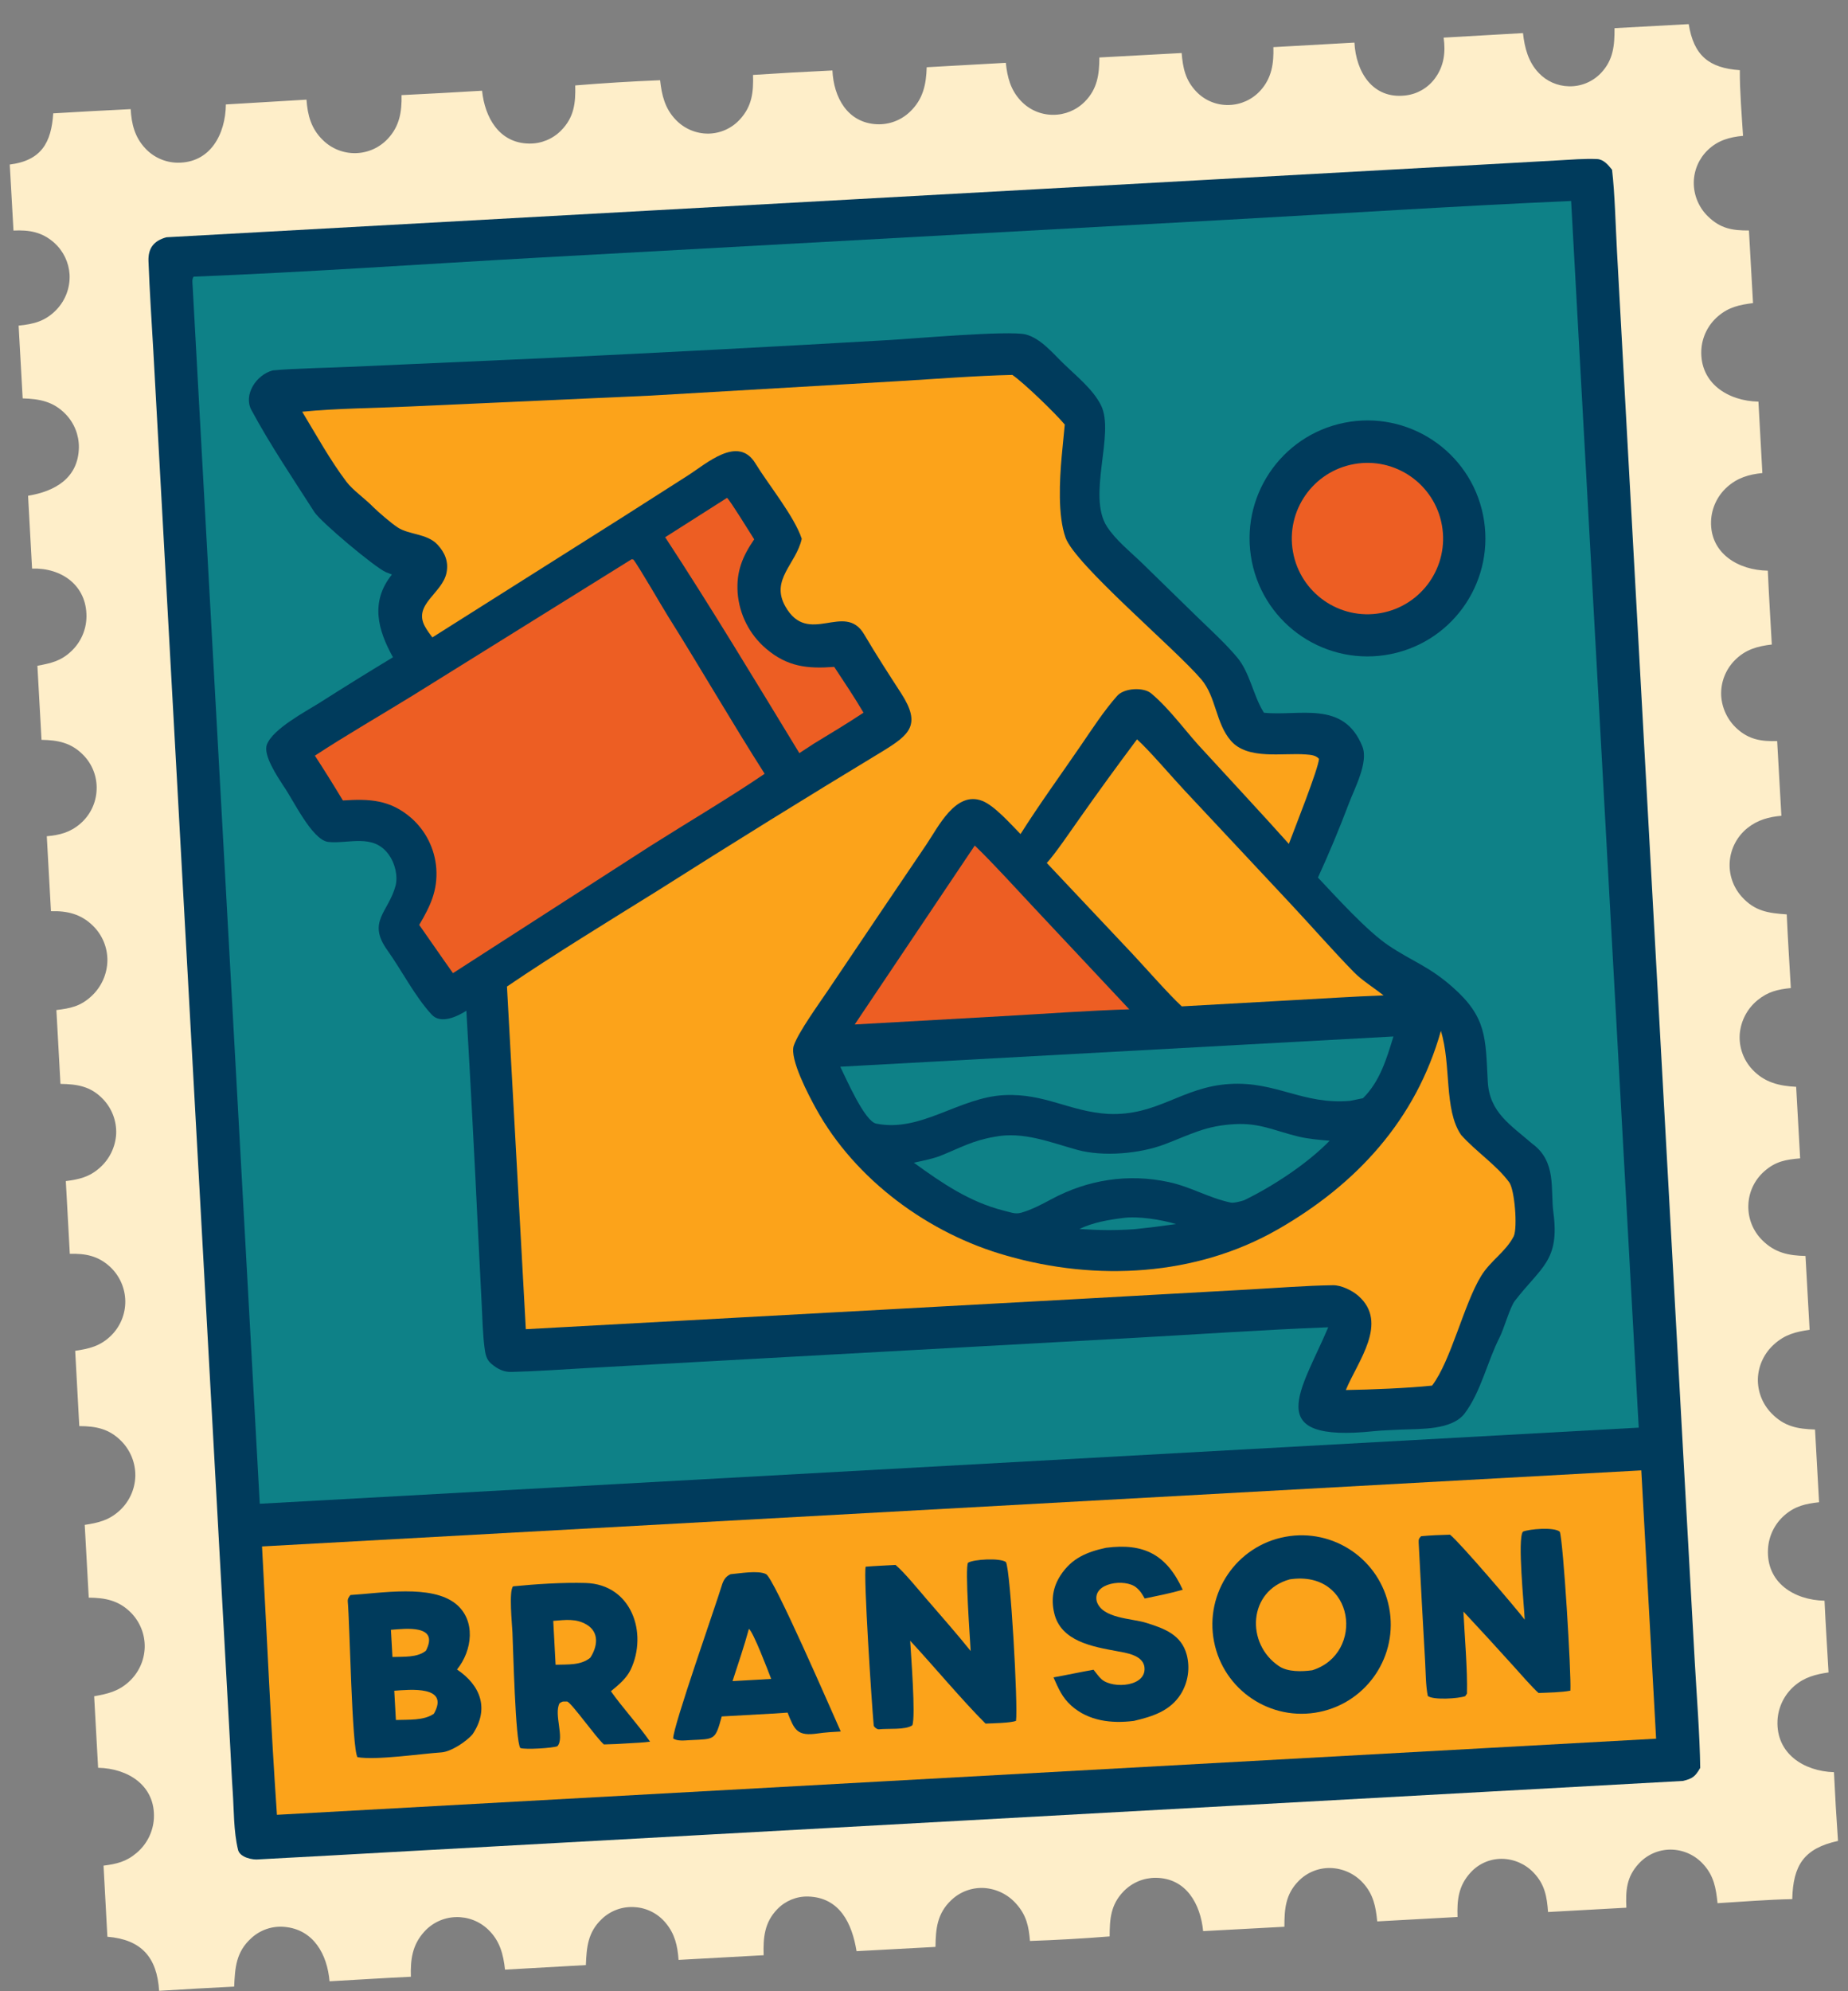<?xml version="1.0" encoding="UTF-8" standalone="no"?><!DOCTYPE svg PUBLIC "-//W3C//DTD SVG 1.1//EN" "http://www.w3.org/Graphics/SVG/1.1/DTD/svg11.dtd"><svg width="100%" height="100%" viewBox="0 0 819 882" version="1.1" xmlns="http://www.w3.org/2000/svg" xmlns:xlink="http://www.w3.org/1999/xlink" xml:space="preserve" xmlns:serif="http://www.serif.com/" style="fill-rule:evenodd;clip-rule:evenodd;stroke-linejoin:round;stroke-miterlimit:2;"><rect x="0" y="0" width="819" height="882" fill="#808080" stroke="none"/><rect id="Artboard1" x="0" y="0" width="818.891" height="881.791" style="fill:none;"/><clipPath id="_clip1"><rect x="0" y="0" width="818.891" height="881.791"/></clipPath><g clip-path="url(#_clip1)"><path d="M23.581,50.209c11.441,-0.694 22.886,-1.316 34.335,-1.864c0.369,6.602 1.803,12.43 6.528,17.438c3.685,3.933 8.809,6.201 14.197,6.283c14.675,0.172 21.311,-12.769 21.461,-25.805l35.725,-2.123c0.491,6.902 2.058,12.844 7.237,17.889c3.87,3.825 9.123,5.92 14.563,5.809c5.421,-0.115 10.566,-2.42 14.259,-6.391c5.246,-5.608 6.223,-12.052 6.073,-19.316c11.898,-0.575 23.793,-1.224 35.683,-1.945c1.219,11.807 7.548,23.244 20.861,23.409c5.295,0.091 10.396,-1.985 14.124,-5.746c5.873,-5.904 6.493,-12.328 6.307,-20.008c12.521,-1.033 25.062,-1.801 37.616,-2.304c0.708,6.595 2.113,12.535 6.947,17.536c3.75,3.933 8.955,6.145 14.39,6.115c5.339,-0.065 10.412,-2.34 14.011,-6.284c5.442,-5.895 6.055,-12.253 5.823,-19.714c11.723,-0.769 23.454,-1.428 35.191,-1.978c0.544,11.856 6.612,23.215 19.75,23.826c5.406,0.229 10.674,-1.758 14.584,-5.503c5.845,-5.513 7.236,-12.169 7.449,-19.755l35.066,-1.955c0.627,6.291 2.099,12.004 6.604,16.784c3.69,3.979 8.872,6.242 14.296,6.245c5.295,0.04 10.382,-2.063 14.105,-5.831c5.603,-5.648 6.42,-12.16 6.453,-19.565l36.467,-1.972c0.54,6.612 1.651,12.053 6.528,17.123c3.735,3.9 8.941,6.044 14.337,5.906c5.332,-0.111 10.384,-2.402 13.977,-6.339c5.115,-5.585 6.017,-12.124 5.801,-19.295l35.934,-2.01c0.653,12.941 8.013,25.087 22.529,23.421c5.252,-0.57 10.018,-3.315 13.143,-7.567c4.027,-5.44 4.78,-11.57 3.857,-18.056l35.168,-2.01c0.693,6.48 2.344,12.814 6.983,17.659c3.478,3.681 8.292,5.809 13.355,5.905c5.316,0.149 10.448,-1.951 14.138,-5.784c5.617,-5.847 6.124,-12.442 6.09,-19.959l32.881,-1.791c2.208,13.887 8.965,19.468 22.652,20.398c-0.065,9.081 0.847,19.899 1.423,29.084c-5.953,0.569 -11.084,1.96 -15.551,6.229c-3.94,3.749 -6.203,8.926 -6.284,14.362c-0.058,5.676 2.211,11.129 6.28,15.086c5.584,5.452 10.882,6.279 18.167,6.251l1.813,32.149c-5.97,0.797 -10.722,1.713 -15.526,5.86c-4.419,3.773 -7.094,9.197 -7.39,14.999c-0.65,14.721 11.914,22.532 25.314,22.797l1.744,31.632c-5.956,0.608 -11.047,2.075 -15.637,6.21c-4.324,3.867 -6.887,9.325 -7.108,15.122c-0.467,14.329 12.201,21.754 25.159,21.909c0.467,10.826 1.176,21.878 1.769,32.716c-6.36,0.723 -11.73,2.221 -16.397,6.96c-4.07,4.101 -6.26,9.709 -6.047,15.486c0.284,5.702 2.828,11.057 7.07,14.879c5.339,4.838 10.928,5.651 17.746,5.427l1.875,33.095c-5.516,0.504 -10.456,1.819 -14.905,5.323c-4.602,3.627 -7.496,9.004 -7.98,14.845c-0.461,5.715 1.443,11.368 5.269,15.64c5.825,6.555 11.981,7.319 19.984,7.877c0.48,10.794 1.203,21.816 1.814,32.624c-5.716,0.596 -10.031,1.535 -14.708,5.343c-4.635,3.766 -7.511,9.273 -7.948,15.231c-0.346,5.713 1.676,11.315 5.586,15.491c5.351,5.769 11.987,7.326 19.432,7.682l1.768,31.691c-6.319,0.549 -10.886,1.276 -15.984,5.819c-4.339,3.855 -6.871,9.347 -6.977,15.147c-0.136,5.711 2.081,11.227 6.134,15.255c5.603,5.63 11.71,6.851 19.196,7.019l1.829,32.709c-6.131,0.874 -10.904,2.038 -15.736,6.411c-4.368,3.881 -6.969,9.378 -7.198,15.219c-0.14,5.721 2.038,11.255 6.034,15.351c5.72,5.929 11.643,6.909 19.3,7.188l1.786,32.206c-5.908,0.661 -10.517,1.621 -15.249,5.703c-4.398,3.798 -7.063,9.218 -7.379,15.019c-0.827,14.873 11.516,22.585 25.049,22.896c0.48,10.515 1.181,21.232 1.781,31.76c-5.775,0.884 -10.618,2.048 -15.225,6.057c-4.438,3.875 -7.109,9.386 -7.4,15.271c-0.655,14.643 11.689,22.455 25.027,22.862c0.475,10.159 1.075,20.307 1.789,30.448c-15.135,3.318 -19.91,10.803 -20.276,25.78c-10.466,0.182 -22.57,1.174 -33.111,1.801c-0.691,-6.632 -1.609,-12.205 -6.432,-17.377c-3.687,-4.018 -8.876,-6.321 -14.327,-6.361c-5.349,-0.011 -10.454,2.214 -14.083,6.145c-5.575,5.966 -5.899,12.073 -5.565,19.591l-34.712,1.914c-0.49,-6.698 -1.403,-12.191 -6.331,-17.368c-3.702,-3.922 -8.848,-6.162 -14.238,-6.2c-5.228,-0.007 -10.22,2.191 -13.742,6.061c-5.448,5.914 -6.046,12.226 -5.804,19.709l-35.591,1.953c-0.629,-6.51 -1.708,-12.094 -6.399,-17.144c-3.712,-4.017 -8.889,-6.365 -14.355,-6.505c-5.309,-0.113 -10.431,1.987 -14.132,5.797c-5.842,5.936 -6.248,12.563 -6.251,20.225l-36.008,1.935c-1.19,-11.948 -7.44,-23.491 -20.987,-23.615c-5.36,-0.035 -10.504,2.122 -14.243,5.963c-5.81,5.974 -6.184,12.349 -6.213,19.997c-11.751,0.938 -23.527,1.608 -35.313,2.012c-0.519,-6.421 -1.555,-11.397 -6.09,-16.46c-3.67,-4.164 -8.852,-6.688 -14.393,-7.008c-5.347,-0.246 -10.557,1.709 -14.419,5.412c-6.283,5.96 -6.868,12.737 -6.967,20.69l-34.986,1.884c-1.965,-12.075 -7.318,-23.808 -21.499,-24.203c-5.134,-0.123 -10.085,1.918 -13.638,5.624c-5.737,5.91 -6.277,12.73 -6.035,20.378l-37.706,2.069c-0.433,-6.156 -1.622,-11.493 -5.704,-16.371c-3.397,-4.119 -8.348,-6.655 -13.678,-6.998c-5.384,-0.399 -10.686,1.496 -14.596,5.217c-6.287,5.955 -6.77,12.552 -7.107,20.452l-35.836,2.016c-0.721,-6.766 -2.292,-12.813 -7.431,-17.718c-3.856,-3.723 -9.055,-5.72 -14.41,-5.545c-5.366,0.161 -10.43,2.523 -14,6.531c-5.323,5.887 -6.093,12.429 -5.865,19.888c-11.955,0.549 -24.087,1.338 -36.051,2.013c-1.005,-11.783 -6.978,-23.006 -20.079,-24.116c-5.324,-0.458 -10.598,1.331 -14.538,4.943c-6.856,6.167 -7.276,13.141 -7.651,21.519c-11.091,0.551 -22.178,1.173 -33.261,1.869c-0.932,-14.826 -7.83,-22.723 -22.926,-23.954l-1.707,-31.494c5.768,-0.734 10.08,-1.718 14.704,-5.678c4.485,-3.798 7.232,-9.262 7.609,-15.127c0.795,-14.616 -11.417,-22.28 -24.717,-22.538l-1.751,-31.682c5.914,-1.082 10.563,-2.08 15.266,-6.305c4.383,-3.917 6.965,-9.463 7.141,-15.341c0.137,-5.816 -2.126,-11.435 -6.258,-15.534c-5.375,-5.342 -11.377,-6.438 -18.547,-6.499l-1.782,-32.231c5.955,-0.914 10.618,-1.968 15.328,-6.213c4.376,-3.952 6.94,-9.527 7.098,-15.424c0.089,-5.769 -2.137,-11.335 -6.18,-15.448c-5.454,-5.543 -11.352,-6.645 -18.655,-6.668l-1.819,-33.35c6.164,-0.916 11.025,-2.035 15.75,-6.587c4.185,-4.032 6.52,-9.614 6.454,-15.424c-0.082,-5.739 -2.49,-11.195 -6.671,-15.126c-5.314,-4.945 -11.008,-6.023 -17.915,-5.817l-1.773,-32.226c5.88,-0.75 10.384,-1.754 15.042,-5.887c4.329,-3.824 6.949,-9.222 7.276,-14.988c0.234,-5.712 -1.866,-11.279 -5.817,-15.413c-5.487,-5.762 -11.506,-6.642 -18.874,-6.771l-1.801,-32.703c6.265,-0.784 10.644,-1.584 15.62,-6.229c4.382,-4.087 6.906,-9.786 6.987,-15.777c0.028,-5.754 -2.275,-11.274 -6.385,-15.302c-5.339,-5.255 -11.45,-6.666 -18.632,-6.47l-1.848,-33.209c5.733,-0.504 10.393,-1.694 14.917,-5.612c4.372,-3.797 6.969,-9.242 7.168,-15.029c0.242,-5.75 -1.929,-11.338 -5.99,-15.416c-5.319,-5.4 -11.262,-6.533 -18.429,-6.639l-1.825,-32.805c6.011,-1.152 10.347,-2.023 15.026,-6.463c4.24,-3.985 6.667,-9.53 6.718,-15.349c0.095,-13.833 -11.062,-21.669 -24.109,-21.24l-1.768,-32.257c11.935,-1.974 22.289,-7.809 22.519,-21.456c0.042,-5.489 -2.076,-10.775 -5.897,-14.717c-5.486,-5.663 -11.652,-6.729 -19.016,-6.965l-1.797,-32.224c6.692,-0.679 11.864,-1.918 16.811,-7.095c3.966,-4.165 6.053,-9.774 5.774,-15.518c-0.329,-5.391 -2.758,-10.437 -6.767,-14.055c-5.438,-4.851 -11.172,-5.768 -18.096,-5.442l-1.646,-29.244c13.929,-1.765 18.431,-9.65 19.257,-22.673Z" style="fill:#feeec9;fill-rule:nonzero;"/><path d="M73.773,105.099l456.947,-25.225l125.499,-6.924l34.382,-1.917c5.422,-0.301 11.782,-0.832 17.194,-0.58c2.902,0.136 4.958,2.634 6.641,4.744c1.233,10.365 1.603,25.624 2.199,36.426l3.744,68.072l11.544,209.526l14.476,262.43l4.706,84.624c0.821,14.797 2.212,32.117 2.405,46.794c-2.203,3.817 -3.383,4.758 -7.643,5.78l-434.087,23.896l-130.109,7.169c-22.282,1.234 -44.563,2.517 -66.848,3.671c-2.887,0.375 -8.521,-0.857 -9.327,-4.223c-2.001,-8.363 -1.767,-17.279 -2.367,-25.884c-0.446,-6.405 -0.716,-13 -1.073,-19.47l-5.592,-101.471l-24.343,-441.587l-4.167,-75.487c-0.762,-13.248 -1.655,-26.511 -2.147,-39.767c-0.216,-5.839 2.434,-9.088 7.967,-10.596Z" style="fill:#003b5c;fill-rule:nonzero;"/><path d="M85.799,122.548c50.289,-1.982 102.497,-5.636 152.874,-8.434l305.273,-16.775c50.58,-2.761 101.803,-6.11 152.348,-8.316l29.548,535.949l0.422,7.388l-611.144,33.719l-16.772,-304.094l-8.617,-155.92c-1.462,-26.475 -2.94,-52.973 -4.366,-79.449c-0.081,-1.496 -0.341,-2.896 0.433,-4.068Z" style="fill:#0e8187;fill-rule:nonzero;"/><path d="M120.831,164.078c9.961,-0.944 24.039,-1.097 34.425,-1.597l86.938,-3.87c50.495,-2.387 100.977,-5.041 151.444,-7.961c9.831,-0.525 53.679,-4.407 60.975,-2.501c6.63,1.731 12.087,8.424 16.88,13.063c5.581,5.406 12.825,11.176 16.402,18.209c6.376,12.55 -6.298,40.176 2.759,53.94c3.859,5.869 10.026,10.813 15.096,15.674l25.064,24.455c5.692,5.507 12.512,11.761 17.53,17.771c5.496,6.584 7.09,16.69 11.44,23.834l0.374,0.607c15.75,1.648 35.336,-5.674 43.613,14.931c2.81,6.999 -3.44,18.522 -6.031,25.398c-4.124,10.941 -8.761,22.019 -13.646,32.684c8.164,8.664 21.648,23.616 31.367,30.14c10.441,7.001 17.661,9.061 28.079,18.187c15.469,13.549 14.769,22.556 15.813,42.023c0.735,13.7 10.129,19.221 19.606,27.457c11.037,8.004 8.11,20.294 9.474,30.515c2.884,21.514 -5.533,24.161 -17.107,39.211c-2.154,2.808 -4.77,12.296 -6.758,16.197c-5.414,10.619 -8.257,24.076 -15.466,33.643c-5.728,7.462 -19.662,6.768 -28.384,7.154c-3.529,0.205 -8.17,0.31 -11.571,0.668c-50.782,5.359 -32.217,-18.219 -20.499,-45.996c-28.658,1.09 -58.699,3.182 -87.415,4.765l-170.378,9.39l-70.075,3.864c-11.248,0.62 -22.905,1.483 -34.157,1.753c-3.507,0.088 -6.171,-1.367 -8.783,-3.532c-2.356,-1.953 -2.767,-4.409 -3.155,-7.548c-0.733,-5.919 -0.888,-12.525 -1.194,-18.537l-1.605,-31.99c-1.564,-32.804 -3.297,-65.598 -5.199,-98.383c-3.903,2.484 -11.306,6.132 -15.378,1.709c-7.491,-8.125 -13.241,-19.539 -19.646,-28.516c-9.104,-12.758 0.489,-16.765 3.655,-28.595c1.105,-4.432 -0.354,-10.093 -2.993,-13.692c-6.861,-9.596 -17.766,-4.725 -26.815,-5.672c-7.255,-0.759 -15.824,-19.196 -19.89,-24.796c-2.507,-3.945 -9.096,-13.541 -7.354,-18.287c2.552,-6.951 17.316,-14.739 23.011,-18.323c10.876,-6.93 21.836,-13.727 32.878,-20.39c-6.754,-12.185 -10.145,-24.563 -0.469,-36.653c-0.903,-0.335 -1.799,-0.69 -2.687,-1.064c-4.783,-2.028 -28.649,-22.048 -31.68,-26.608c-9.429,-14.737 -19.637,-29.835 -27.91,-45.215c-3.605,-6.703 2.104,-15.546 9.42,-17.515Z" style="fill:#003b5c;fill-rule:nonzero;"/><path d="M133.923,182.375c15.166,-1.506 32.667,-1.615 47.981,-2.332l106.522,-4.815l109.157,-6.362c16.352,-0.964 34.838,-2.443 51.073,-2.798c5.21,3.584 19.128,17.06 23.226,21.991l-1.377,14.268c-0.911,10.272 -1.775,26.018 1.725,35.822c4.27,11.97 48.828,49.375 60.211,62.837c6.578,7.777 6.317,19.395 13.09,27.156c7.499,8.589 23.032,5.211 33.208,6.037c2.103,0.17 4.392,0.285 5.817,1.957c-0.295,4.464 -10.922,31.145 -13.357,37.658c-12.274,-13.715 -24.729,-27.006 -37.204,-40.643c-8.049,-8.38 -14.908,-18.534 -23.777,-25.993c-3.476,-2.925 -12.046,-2.406 -15.109,1.063c-5.939,6.72 -11.052,14.625 -16.131,22.04c-8.903,12.999 -18.288,25.878 -26.703,39.183c-4.312,-4.366 -11.484,-12.556 -16.929,-14.688c-11.807,-4.621 -19.532,11.572 -24.812,19.355l-19.749,29.184l-23.802,35.33c-3.823,5.689 -13.254,18.678 -15.205,24.569c-1.943,5.871 6.689,22.095 9.839,27.825c17.378,31.601 50.11,55.555 84.583,65.192c39.561,11.374 83.719,9.119 119.916,-11.555c35.104,-20.048 61.415,-48.735 72.459,-88.023c4.7,15.129 1.262,34.868 8.945,46.062c6.646,7.455 15.628,13.255 21.333,20.997c2.43,3.296 3.738,19.929 2.04,23.834c-3.593,7.034 -10.257,10.776 -14.471,17.638c-7.697,12.533 -13.321,37.5 -21.753,48.581c-10.385,1.108 -27.667,1.811 -38.22,1.957c5.219,-12.692 19.135,-29.769 5.547,-41.709c-2.731,-2.398 -7.584,-4.77 -11.272,-4.712c-12.088,0.181 -24.247,1.172 -36.334,1.843l-76.247,4.239l-245.106,13.395l-8.359,-151.777c20.797,-14.143 45.424,-29.17 66.994,-42.597c33.027,-20.956 66.281,-41.551 99.758,-61.783c11.759,-7.241 16.896,-11.62 7.981,-25.45c-5.643,-8.699 -11.175,-17.258 -16.458,-26.205c-8.657,-14.659 -24.738,5.694 -34.909,-12.339c-6.725,-11.923 4.803,-18.738 7.272,-29.953c-3.241,-9.907 -14.894,-24.151 -20.547,-33.415c-7.669,-12.567 -21.566,0.047 -29.903,5.37l-28.839,18.405l-84.414,53.326c-1.159,-1.515 -2.305,-3.082 -3.263,-4.807c-5.456,-9.825 7.779,-14.702 9.56,-23.941c0.944,-4.896 -0.779,-8.865 -4.054,-12.387c-4.552,-4.896 -12.647,-4.295 -17.628,-7.592c-2.992,-1.98 -8.228,-6.498 -10.838,-9.025c-3.401,-3.563 -8.945,-7.362 -11.835,-11.167c-7.135,-9.396 -13.528,-20.964 -19.632,-31.053Z" style="fill:#fca31a;fill-rule:nonzero;"/><path d="M372.393,472.496l245.148,-13.393c-3.025,9.892 -6.004,19.976 -13.505,27.345l-5.675,1.164c-21.001,1.824 -32.843,-8.78 -53.497,-7.466c-21.272,1.358 -31.758,14.26 -53.802,13.252c-17.089,-1.056 -28.012,-9.162 -45.913,-8.32c-20.163,0.952 -36.875,16.635 -56.849,12.619c-5.146,-1.038 -13.349,-20.045 -15.908,-25.202Z" style="fill:#0e8187;fill-rule:nonzero;"/><path d="M440.715,503.551c12.759,-2.551 24.938,2.541 36.713,5.767c11.511,3.156 27.707,1.727 38.802,-2.485c11.605,-4.406 18.123,-8.25 31.162,-8.909c11.066,-0.56 17.495,2.976 28.015,5.501c4.496,1.079 9.225,1.464 13.868,1.854c-9.866,10.154 -25.215,20.214 -37.872,26.35c-1.406,0.478 -4.594,1.325 -5.967,1.04c-9.631,-2.018 -17.599,-6.942 -27.436,-9.073c-17.976,-3.886 -35.91,-1.095 -52.085,7.609c-4.197,2.26 -8.626,4.587 -13.179,5.92c-2.931,0.873 -5.107,-0.259 -7.982,-0.912c-15.113,-3.824 -27.369,-12.212 -39.753,-21.203c3.232,-0.694 8.747,-1.839 11.652,-3.006c9.171,-3.681 14.294,-6.767 24.061,-8.453Z" style="fill:#0e8187;fill-rule:nonzero;"/><path d="M497.621,539.508c6.828,-0.947 17.036,0.728 23.609,2.684c-6.101,0.877 -12.223,1.635 -18.353,2.274c-9.101,0.592 -15.366,0.492 -24.466,-0.078c5.685,-2.872 12.96,-4.085 19.21,-4.88Z" style="fill:#0e8187;fill-rule:nonzero;"/><path d="M116.124,684.983l611.27,-33.691l6.564,118.849l-611.226,33.714c-2.709,-38.995 -4.443,-79.731 -6.607,-118.872Z" style="fill:#fca31a;fill-rule:nonzero;"/><path d="M569.655,680.711c21.316,-3.935 41.826,10.027 45.968,31.302c4.148,21.279 -9.616,41.923 -30.849,46.279c-21.53,4.412 -42.527,-9.583 -46.731,-31.159c-4.204,-21.571 9.999,-42.43 31.612,-46.421Z" style="fill:#003b5c;fill-rule:nonzero;"/><path d="M571.616,699.561c28.901,-4.328 33.466,32.962 9.942,40.274c-4.597,0.629 -10.787,0.805 -14.676,-1.785c-14.992,-9.985 -13.698,-33.467 4.733,-38.489Z" style="fill:#fca31a;fill-rule:nonzero;"/><path d="M155.301,706.503c13.631,-0.822 35.855,-4.771 46.628,3.854c9.105,7.29 7.434,20.737 0.607,29.136c10.548,7.06 14.38,17.51 6.936,28.632c-2.853,3.382 -9.641,7.798 -13.861,8.085c-9.244,0.625 -28.586,3.524 -37.17,2.13c-2.512,-3.732 -3.455,-60.166 -4.306,-68.862c-0.131,-1.34 0.451,-2.003 1.166,-2.974Z" style="fill:#003b5c;fill-rule:nonzero;"/><path d="M174.731,748.903c6.739,-0.482 24.725,-2.44 17.553,10.189c-4.448,3.09 -11.157,2.553 -16.829,2.771l-0.724,-12.96Z" style="fill:#fca31a;fill-rule:nonzero;"/><path d="M173.253,721.908c6.469,-0.492 21.551,-2.44 15.507,9.26c-3.755,3.111 -9.847,2.606 -14.836,2.786l-0.671,-12.046Z" style="fill:#fca31a;fill-rule:nonzero;"/><path d="M227.375,702.659c10.229,-1.02 21.997,-1.769 32.174,-1.484c20.358,0.575 27.664,22.211 19.94,38.415c-1.848,3.878 -5.489,6.858 -8.75,9.536c5.197,7.35 11.939,14.615 17.362,22.328c-2.697,0.414 -6.778,0.559 -9.594,0.739c-3.627,0.255 -7.26,0.42 -10.895,0.496c-3.794,-3.486 -13.929,-17.935 -16.22,-19.021c-2.214,0.072 -1.71,-0.246 -3.407,0.764c-2.653,4.969 2.364,15.453 -0.98,19.058c-2.162,0.82 -14.128,1.58 -16.41,0.785c-2.204,-2.928 -3.133,-43.734 -3.495,-51.32c-0.176,-3.686 -1.633,-18.198 0.274,-20.296Z" style="fill:#003b5c;fill-rule:nonzero;"/><path d="M245.188,717.952c5.254,-0.39 10.028,-1.179 14.805,1.662c5.747,3.424 4.799,9.761 1.616,14.658c-4.176,3.455 -9.985,2.934 -15.382,3.112l-1.038,-19.432Z" style="fill:#fca31a;fill-rule:nonzero;"/><path d="M675.721,717.407c-0.239,-5.971 -3.316,-35.887 -0.797,-38.965c2.674,-1.179 13.888,-2.143 16.351,0.03c1.56,4.491 5.122,62.643 4.697,70.383c-3.658,0.773 -10.157,0.881 -14.104,1.043c-2.494,-2.096 -8.675,-9.211 -11.197,-11.987c-7.297,-8.091 -14.665,-16.117 -22.104,-24.08c0.456,9.905 1.862,25.952 1.563,36.344c-0.254,0.38 -0.514,0.754 -0.769,1.134c-2.99,1.081 -14.097,1.814 -16.574,-0.078c-0.929,-4.31 -0.94,-10.694 -1.195,-15.217c-0.988,-17.557 -1.987,-35.129 -2.855,-52.693c-0.078,-1.513 0.121,-1.885 1.079,-2.864c4.489,-0.418 8.302,-0.558 12.802,-0.681c3.912,2.924 29.61,32.97 33.102,37.63Z" style="fill:#003b5c;fill-rule:nonzero;"/><path d="M430.189,731.306c-0.274,-5.143 -2.614,-36.867 -1.175,-39.1c2.444,-1.537 14.119,-2.226 16.798,-0.31c2.058,3.817 5.402,63.814 4.464,70.331c-2.27,0.971 -10.62,1.101 -13.508,1.226c-10.285,-10.249 -23.112,-25.636 -33.391,-36.697c0.326,6.116 2.508,33.503 0.954,37.444c-2.963,2.176 -10.958,1.32 -14.772,1.791c-0.802,0.099 -2.274,-1.016 -2.341,-1.714c-0.814,-8.543 -4.628,-66.526 -3.562,-70.316c4.296,-0.357 8.919,-0.537 13.249,-0.786c3.955,3.382 9.97,10.767 13.646,15.031c6.485,7.529 13.437,15.373 19.637,23.099Z" style="fill:#003b5c;fill-rule:nonzero;"/><path d="M323.776,697.284c3.896,-0.31 12.206,-1.85 15.736,-0.031c3.532,1.823 29.021,60.644 33.099,69.703c-3.232,0.163 -6.944,0.393 -10.119,0.858c-9.254,1.352 -10.39,-1.49 -13.452,-9.223l-6.926,0.452l-22.252,1.247c-2.914,10.591 -2.986,9.955 -13.869,10.485c-2.331,0.108 -5.656,0.602 -7.655,-0.715c-0.126,-5.106 18.815,-58.775 21.487,-67.601c0.697,-2.302 1.601,-4.139 3.953,-5.175Z" style="fill:#003b5c;fill-rule:nonzero;"/><path d="M331.897,721.488c1.953,1.329 8.617,18.899 9.876,22.175l-6.886,0.405l-10.241,0.575c2.464,-7.577 5.173,-15.493 7.251,-23.154Z" style="fill:#fca31a;fill-rule:nonzero;"/><path d="M490.197,685.578c16.759,-2.201 26.849,3.061 33.97,18.593c-5.57,1.599 -11.179,2.695 -16.852,3.879c-1.165,-1.964 -1.759,-3.203 -3.723,-4.862c-4.859,-4.109 -19.568,-2.231 -17.527,6.164c2.483,7.62 15.362,7.43 21.874,9.46c8.009,2.493 15.58,5.205 17.996,14.141c1.548,5.924 0.599,12.226 -2.624,17.431c-4.789,7.59 -12.745,9.982 -20.763,11.871c-9.801,1.252 -20.052,0.144 -27.768,-6.741c-4.061,-3.622 -5.743,-7.701 -7.891,-12.52c5.901,-1.051 11.758,-2.351 17.745,-3.392c1.051,1.264 2.3,3.123 3.615,4.267c5.028,4.37 20.547,3.279 18.873,-5.913c-1.127,-4.915 -8.114,-5.837 -12.08,-6.575c-10.726,-1.987 -24.966,-4.322 -27.861,-16.967c-1.371,-5.974 -0.537,-11.473 2.838,-16.646c4.95,-7.579 11.643,-10.342 20.179,-12.19Z" style="fill:#003b5c;fill-rule:nonzero;"/></g><path d="M279.943,247.71l0.738,0.123c1.959,2.294 12.892,21.182 15.227,24.895c14.505,23.074 28.301,47.038 42.972,70.009c-15.171,10.351 -34.653,21.863 -50.427,31.854l-87.701,56.456l-3.728,-5.27l-11.228,-16.092c4.824,-8.226 8.222,-15.084 7.563,-24.993c-0.626,-8.61 -4.6,-16.632 -11.071,-22.346c-9.383,-8.18 -18.672,-8.564 -30.33,-7.784c-4.017,-6.687 -8.153,-13.303 -12.407,-19.843c13.489,-8.862 29.527,-18.111 43.44,-26.691l96.95,-60.319Z" style="fill:#ed5e23;fill-rule:nonzero;"/><path d="M503.902,327.486c5.042,4.443 15.839,17.072 21.037,22.607l47.001,50.208c9.408,10.049 18.641,20.659 28.235,30.46c3.359,3.43 9.071,7.026 13.003,10.134c-13.697,0.525 -27.782,1.452 -41.502,2.193l-47.951,2.674c-6.013,-5.617 -15.569,-16.528 -21.54,-22.929l-38.268,-40.588c3.72,-4.006 10.66,-14.286 14.034,-19.027c8.47,-12.041 17.122,-23.953 25.952,-35.734Z" style="fill:#fca31a;fill-rule:nonzero;"/><path d="M431.998,374.527c8.558,8.273 17.904,18.653 26.128,27.402l42.35,45.146c-18.307,0.554 -38.081,2.03 -56.483,3.044l-65.199,3.665l53.203,-79.258Z" style="fill:#ed5e23;fill-rule:nonzero;"/><path d="M322.207,220.52c1.608,1.47 9.888,15.061 12.042,18.371c-5.193,7.553 -7.976,14.261 -7.341,23.625c0.716,9.632 5.263,18.574 12.623,24.827c9.489,8.069 18.421,8.942 30.182,8.054c4.36,6.632 8.977,13.453 12.975,20.278c-7.104,4.743 -14.637,9.221 -21.945,13.679l-6.486,4.236c-19.006,-31.181 -39.565,-65.301 -59.462,-95.63l27.413,-17.44Z" style="fill:#ed5e23;fill-rule:nonzero;"/><path d="M595.766,187.257c28.286,-5.673 55.816,12.642 61.506,40.92c5.696,28.278 -12.596,55.822 -40.869,61.538c-28.308,5.723 -55.888,-12.596 -61.586,-40.904c-5.702,-28.308 12.638,-55.875 40.948,-61.554Z" style="fill:#003b5c;fill-rule:nonzero;"/><path d="M600.125,205.554c18.238,-3.263 35.663,8.883 38.912,27.121c3.249,18.238 -8.905,35.655 -27.15,38.892c-18.22,3.234 -35.615,-8.91 -38.863,-27.129c-3.248,-18.22 8.887,-35.624 27.1,-38.883Z" style="fill:#ed5e23;fill-rule:nonzero;"/></svg>